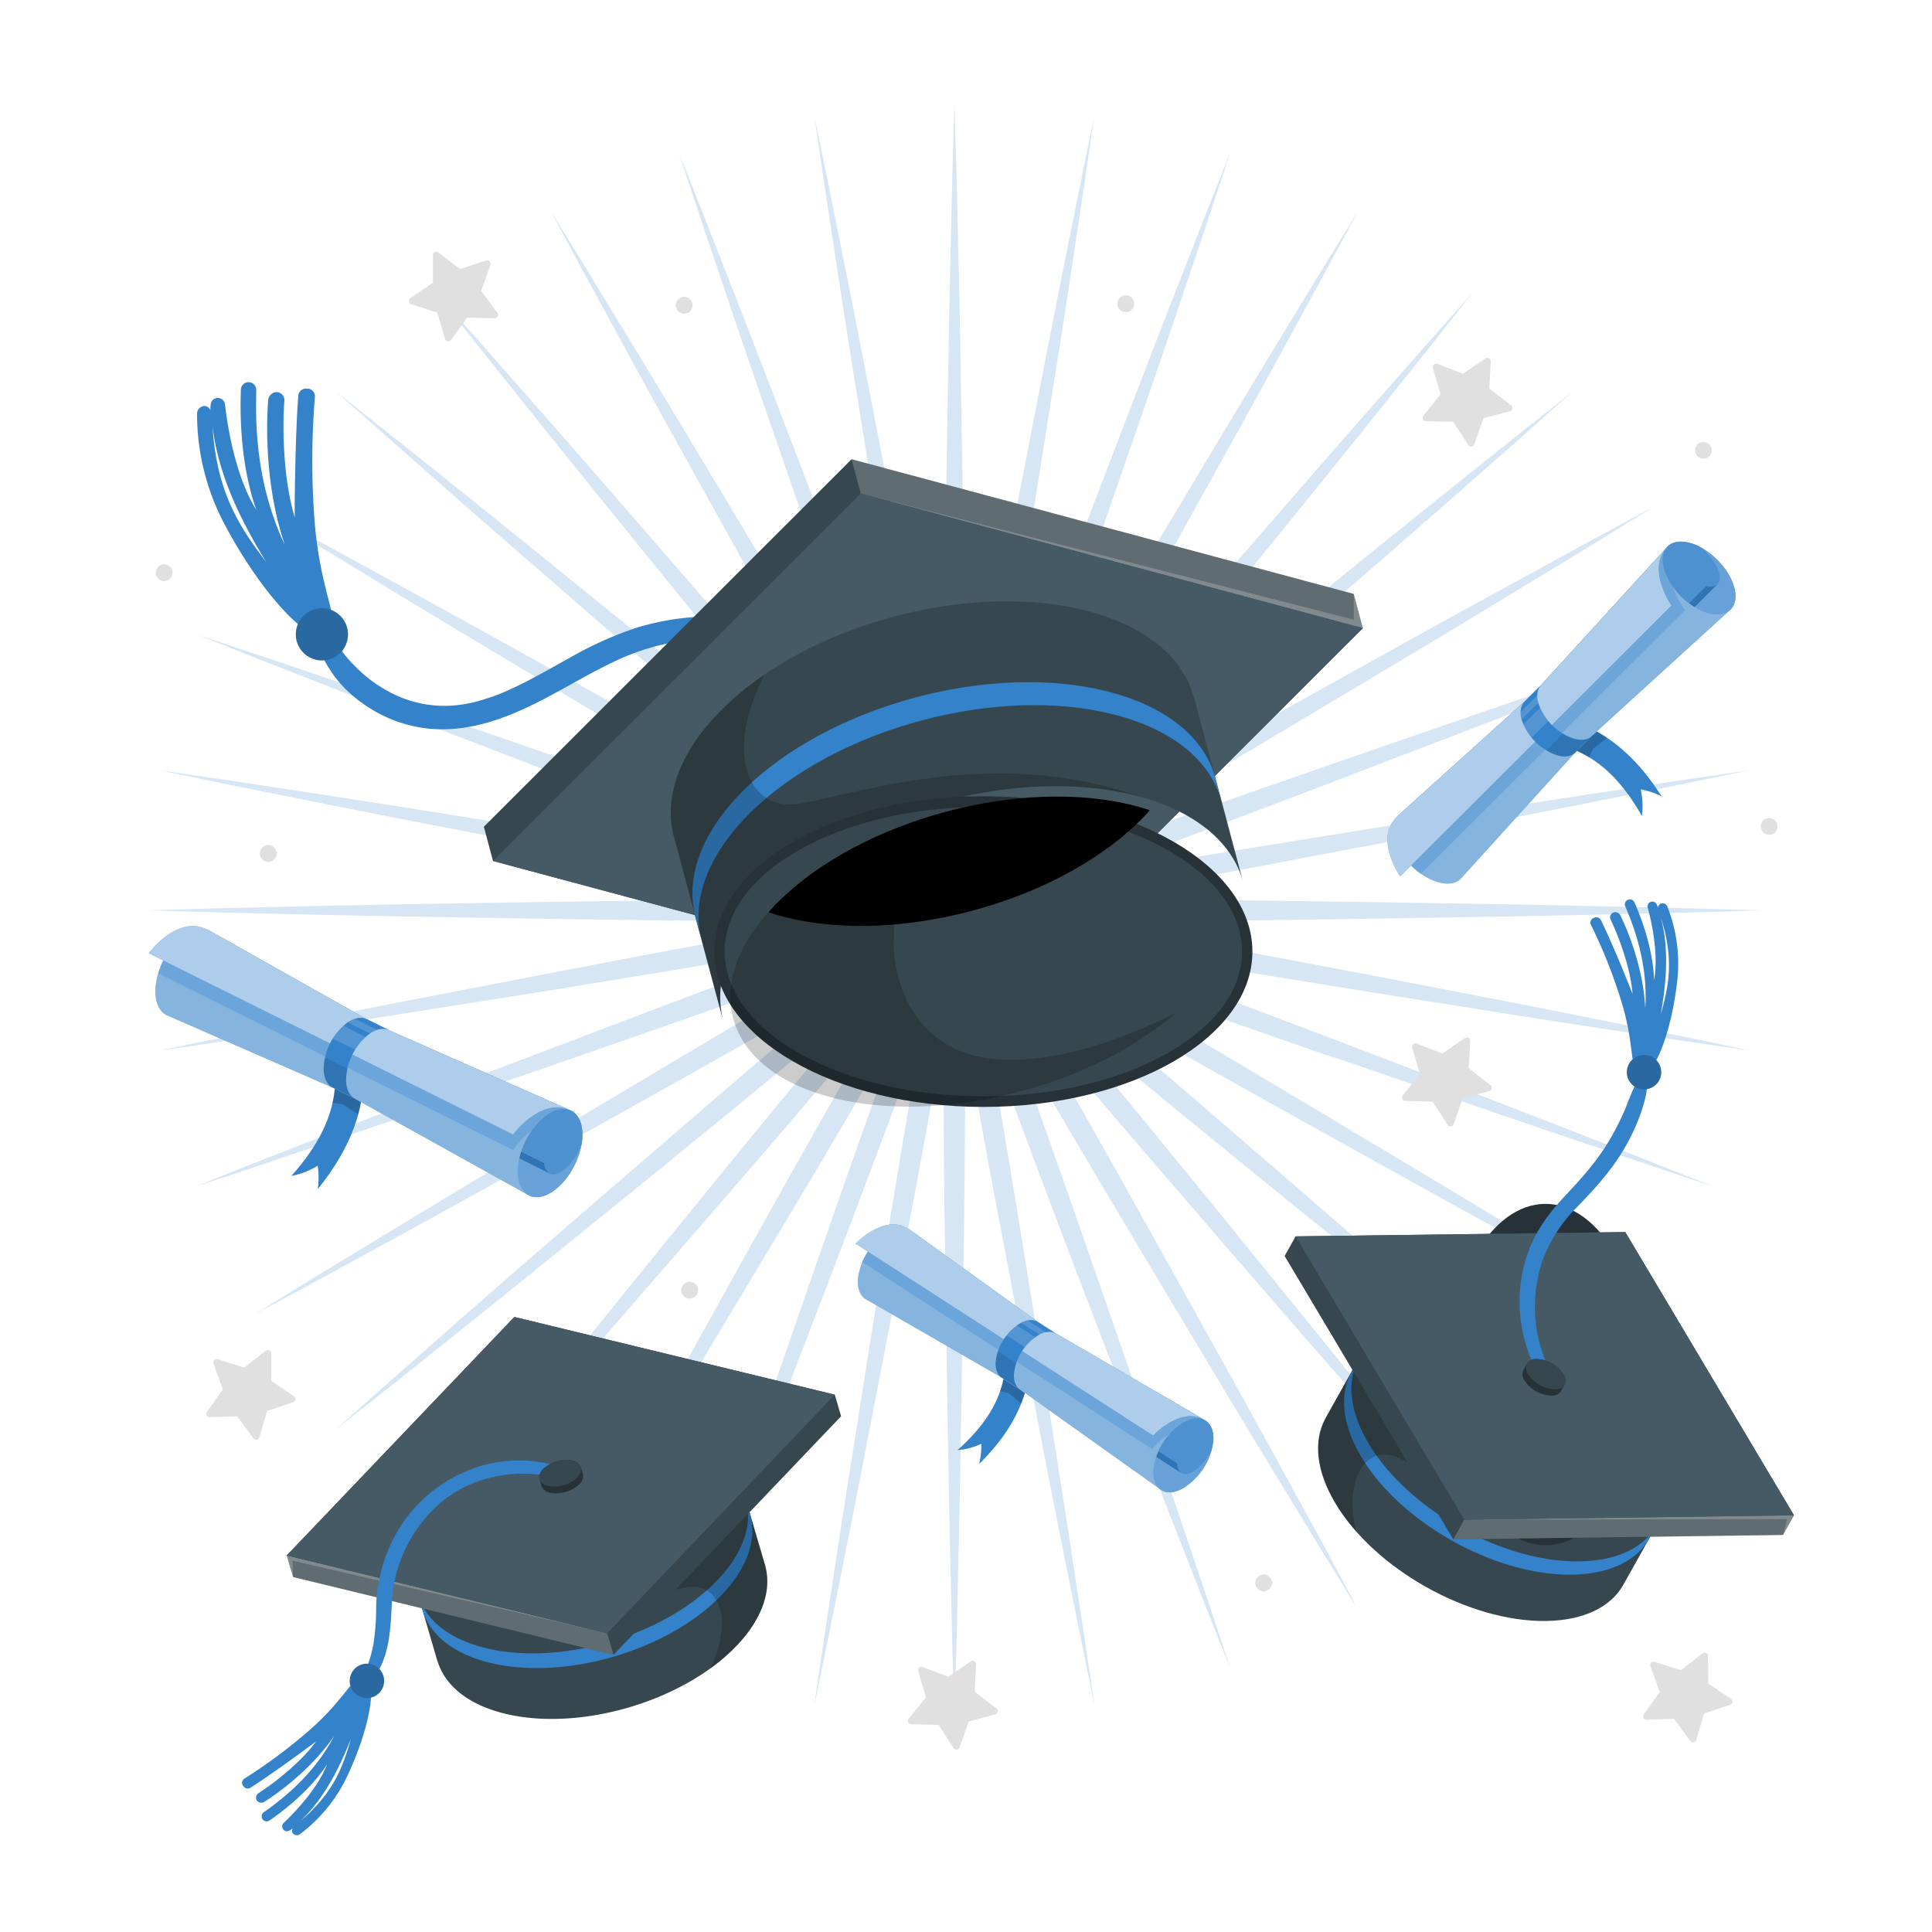 <svg class="animated" id="freepik_stories-graduation-hats" xmlns="http://www.w3.org/2000/svg" viewBox="0 0 500 500" version="1.1" xmlns:xlink="http://www.w3.org/1999/xlink" xmlns:svgjs="http://svgjs.com/svgjs"><style>svg#freepik_stories-graduation-hats:not(.animated) .animable {opacity: 0;}svg#freepik_stories-graduation-hats.animated #freepik--Sparkle--inject-137 {animation: 1s 1 forwards cubic-bezier(.36,-0.01,.5,1.38) lightSpeedRight;animation-delay: 0s;}svg#freepik_stories-graduation-hats.animated #freepik--Stars--inject-137 {animation: 1s 1 forwards cubic-bezier(.36,-0.01,.5,1.38) slideRight;animation-delay: 0s;}svg#freepik_stories-graduation-hats.animated #freepik--Diplomas--inject-137 {animation: 1s 1 forwards cubic-bezier(.36,-0.01,.5,1.38) slideUp;animation-delay: 0s;}svg#freepik_stories-graduation-hats.animated #freepik--graduation-hat-3--inject-137 {animation: 1s 1 forwards cubic-bezier(.36,-0.01,.5,1.38) lightSpeedRight;animation-delay: 0s;}svg#freepik_stories-graduation-hats.animated #freepik--graduation-hat-2--inject-137 {animation: 1s 1 forwards cubic-bezier(.36,-0.01,.5,1.38) zoomIn;animation-delay: 0s;}svg#freepik_stories-graduation-hats.animated #freepik--graduation-hat-1--inject-137 {animation: 1s 1 forwards cubic-bezier(.36,-0.01,.5,1.38) slideUp;animation-delay: 0s;}            @keyframes lightSpeedRight {              from {                transform: translate3d(50%, 0, 0) skewX(-20deg);                opacity: 0;              }              60% {                transform: skewX(10deg);                opacity: 1;              }              80% {                transform: skewX(-2deg);              }              to {                opacity: 1;                transform: translate3d(0, 0, 0);              }            }                    @keyframes slideRight {                0% {                    opacity: 0;                    transform: translateX(30px);                }                100% {                    opacity: 1;                    transform: translateX(0);                }            }                    @keyframes slideUp {                0% {                    opacity: 0;                    transform: translateY(30px);                }                100% {                    opacity: 1;                    transform: inherit;                }            }                    @keyframes zoomIn {                0% {                    opacity: 0;                    transform: scale(0.5);                }                100% {                    opacity: 1;                    transform: scale(1);                }            }        </style><g id="freepik--Sparkle--inject-137" class="animable" style="transform-origin: 247px 235.625px;"><g id="freepik--sparkle--inject-137"><g style="opacity: 0.2; transform-origin: 247px 235.625px;" class="animable" id="el93r5bg5j5cc"><path d="M246.5,235.1c-1.86-4.33-2-8.67-2-13.11l-.16-13.61c-.12-7.06-.11-14.24-.1-21.18v-6c.08-16.27.32-32.82.56-48.82l.08-5.61q.16-9.6.32-19.21c.18-11.55.37-23.49.64-35.23l.63-27.22q.15-4.62.27-9.26c.09-3,.18-6,.27-9.08.09,3.05.18,6.09.27,9.08s.17,6.18.27,9.27l.63,27.21c.27,11.74.46,23.68.64,35.22q.16,9.61.32,19.22l.08,5.62c.24,16,.48,32.54.56,48.82v6.05c0,6.94,0,14.11-.1,21.15L249.51,222c0,4.44-.15,8.78-2,13.11Z" style="fill: #3482CA; transform-origin: 247.007px 130.94px;" id="elidaxvkv7w8" class="animable"></path><path d="M246.42,235.2c-2.58-3.95-3.49-8.2-4.26-12.56l-2.52-13.39c-1.35-6.95-2.59-14-3.79-20.9l-1-5.88c-2.74-16-5.37-32.32-7.92-48.1l-.91-5.62q-1.49-9.47-3-18.94C221.15,98.4,219.26,86.6,217.49,75l-4.1-26.92q-.66-4.56-1.34-9.12c-.44-3-.88-6-1.32-9,.62,2.95,1.22,5.89,1.82,8.79l1.89,9.18,5.36,26.69c2.29,11.45,4.53,23.11,6.71,34.39q1.83,9.53,3.68,19l1.08,5.62c3,15.68,6.1,31.9,9,47.88l1,5.88c1.22,6.85,2.48,13.94,3.59,20.93l2.21,13.44c.77,4.37,1.37,8.67.3,13.26Z" style="fill: #3482CA; transform-origin: 229.339px 132.58px;" id="elq4nguu2wfsd" class="animable"></path><path d="M246.36,235.31c-3.23-3.44-4.86-7.47-6.38-11.64l-4.8-12.74c-2.54-6.62-5-13.39-7.37-19.94l-2-5.6c-5.48-15.28-10.9-30.88-16.15-46l-1.87-5.4q-3.15-9.15-6.32-18.3c-3.76-10.86-7.65-22.1-11.4-33.18l-8.71-25.79-2.91-8.81-2.86-8.61c1.12,2.81,2.24,5.61,3.33,8.37s2.29,5.79,3.45,8.68l9.91,25.36c4.25,10.92,8.5,22,12.62,32.8q3.44,9,6.9,18l2,5.21c5.7,15,11.59,30.45,17.23,45.72l2.07,5.67c2.38,6.52,4.85,13.26,7.15,19.93L244.7,222c1.52,4.17,2.86,8.3,2.6,13Z" style="fill: #3482CA; transform-origin: 211.461px 137.305px;" id="el4dj7as6oz6o" class="animable"></path><path d="M246.31,235.42c-3.77-2.82-6.08-6.51-8.29-10.35l-7-11.71c-3.64-6.06-7.22-12.29-10.69-18.31l-3-5.21c-8.07-14.14-16.14-28.61-23.95-42.6l-2.71-4.86q-4.65-8.4-9.33-16.79c-5.61-10.09-11.42-20.53-17.06-30.83L151.27,70.87q-2.19-4.09-4.4-8.17l-4.3-8,4.74,7.68q2.43,4,4.89,7.93l14.16,23.26c6.09,10,12.21,20.24,18.14,30.13q5,8.26,9.91,16.53l2.87,4.81c8.2,13.74,16.69,28,24.9,42l3,5.19c3.48,6,7.09,12.24,10.52,18.43l6.67,11.87c2.22,3.84,4.26,7.68,4.82,12.36Z" style="fill: #3482CA; transform-origin: 194.88px 145.06px;" id="elx8t029sbfss" class="animable"></path><path d="M246.29,235.54c-4.2-2.12-7.11-5.35-10-8.75l-8.88-10.33c-4.63-5.33-9.24-10.84-13.7-16.17l-3.86-4.61c-10.36-12.47-20.77-25.24-30.83-37.6l-3.68-4.51q-6.06-7.5-12.16-15c-7.26-8.94-14.77-18.18-22.09-27.33L124.12,90l-5.82-7.36-5.56-7,6,6.76,6.18,7,18,20.44c7.74,8.8,15.54,17.8,23.09,26.51q6.31,7.29,12.64,14.57l3.76,4.35c10.43,12.07,21.22,24.56,31.72,36.94l3.84,4.57c4.48,5.33,9.12,10.84,13.57,16.34l8.63,10.53c2.86,3.4,5.53,6.83,6.89,11.34Z" style="fill: #3482CA; transform-origin: 179.9px 155.59px;" id="el5v4qsdl2bt7" class="animable"></path><path d="M246.29,235.67c-4.51-1.37-7.94-4-11.33-6.89l-10.53-8.63c-5.49-4.45-11-9.07-16.3-13.54l-4.61-3.88c-12.43-10.53-25-21.36-37.08-31.83l-4.21-3.65q-7.26-6.31-14.54-12.61c-8.72-7.55-17.73-15.37-26.55-23.11l-20.44-18-7-6.19-6.75-6c2.37,1.87,4.73,3.73,7,5.57l7.35,5.8,21.26,17c9.14,7.32,18.39,14.83,27.33,22.09L165,164l4.37,3.56c12.4,10.1,25.22,20.55,37.74,30.94l4.64,3.89c5.31,4.45,10.81,9.05,16.14,13.67l10.32,8.88c3.41,2.85,6.63,5.76,8.76,10Z" style="fill: #3482CA; transform-origin: 166.96px 168.505px;" id="elcixn2drhqm" class="animable"></path><path d="M246.31,235.79c-4.67-.56-8.51-2.6-12.35-4.82l-11.87-6.67c-6.18-3.42-12.4-7-18.41-10.51l-5.21-3c-14.08-8.22-28.31-16.72-42.07-24.93L151.65,183l-16.48-9.88C125.26,167.2,115,161.07,105,155L81.73,140.8,73.87,136l-7.75-4.78,8,4.31,8.16,4.4,23.88,13.05c10.29,5.63,20.71,11.43,30.79,17q8.42,4.68,16.84,9.35l5.06,2.83c13.92,7.77,28.32,15.8,42.4,23.84l5.17,3c6,3.47,12.28,7.06,18.34,10.7l11.71,7c3.85,2.22,7.53,4.52,10.36,8.3Z" style="fill: #3482CA; transform-origin: 156.475px 183.505px;" id="elsztdq30u82" class="animable"></path><path d="M245.18,235.94c-4.26,0-8-1.25-11.83-2.63L220.5,228.8c-6.68-2.3-13.43-4.77-19.95-7.15l-5.65-2.07c-15.3-5.65-30.8-11.55-45.79-17.25l-5.15-2-18-6.89c-10.78-4.11-21.92-8.37-32.84-12.63l-25.36-9.91-8.68-3.45-8.37-3.32L59.31,167l8.84,2.93,25.79,8.71c11.08,3.75,22.32,7.64,33.19,11.4q9.15,3.16,18.29,6.31l5.37,1.87c15.1,5.25,30.71,10.67,46,16.15l5.67,2.06c6.53,2.37,13.28,4.81,19.87,7.34l12.73,4.81c4.18,1.51,8.21,3.14,11.64,6.37l-.34.95Z" style="fill: #3482CA; transform-origin: 148.705px 200.035px;" id="eli5lxezjgbj" class="animable"></path><path d="M241.18,236.59a47.24,47.24,0,0,1-8-.87l-13.44-2.21c-6.95-1.11-14-2.36-20.82-3.57l-6-1.06c-16-2.91-32.25-6-47.95-9l-5.55-1.06-19-3.67c-11.3-2.18-23-4.44-34.47-6.73l-26.7-5.35c-3-.64-6.07-1.26-9.1-1.88l-8.86-1.84,8.9,1.31L59.46,202l26.91,4.1c11.59,1.77,23.36,3.65,34.73,5.47q9.53,1.53,19.05,3l5.5.89c15.82,2.55,32.17,5.19,48.22,7.93l5.94,1.05c6.84,1.19,13.91,2.43,20.84,3.77L234,230.76c4.37.77,8.62,1.68,12.57,4.26l-.18,1A22.81,22.81,0,0,1,241.18,236.59Z" style="fill: #3482CA; transform-origin: 143.93px 217.97px;" id="el4wrkvbckhly" class="animable"></path><path d="M192.56,238.37c-16.3-.08-32.87-.32-48.9-.55l-5.53-.08q-9.65-.18-19.28-.32c-11.52-.19-23.44-.38-35.16-.65l-27.22-.63c-3.1-.1-6.2-.18-9.31-.27l-9-.27,9-.26,9.31-.27,27.22-.64c11.72-.27,23.64-.46,35.16-.64q9.65-.15,19.28-.32l5.73-.08c16-.23,32.47-.47,48.7-.55l11.83,0c4.53,0,9.89,0,15.38.11l13.61.16c4.47,0,8.79.16,13.12,2v1c-4.33,1.85-8.66,2-13.09,2l-13.64.15c-5.48.1-10.84.11-15.35.11Z" style="fill: #3482CA; transform-origin: 142.33px 235.605px;" id="el5wrnx11o33x" class="animable"></path><path d="M41.31,271.87l8.79-1.81,9.17-1.9L86,262.81c11.5-2.3,23.21-4.56,34.53-6.74q9.47-1.83,18.91-3.66l5.55-1.06c15.7-3,31.95-6.12,47.95-9l5.94-1.05c6.84-1.22,13.9-2.47,20.87-3.58l13.43-2.21a47.44,47.44,0,0,1,8-.88,22.81,22.81,0,0,1,5.24.58l.18,1c-3.95,2.57-8.2,3.48-12.57,4.25L220.65,243c-6.94,1.35-14,2.59-20.87,3.79l-5.91,1c-16.08,2.76-32.47,5.4-48.31,8l-5.41.87-19,3c-11.39,1.83-23.18,3.71-34.79,5.49l-26.91,4.1c-3.07.44-6.15.89-9.22,1.35Z" style="fill: #3482CA; transform-origin: 143.955px 253.25px;" id="elbxk8rx1jlq" class="animable"></path><path d="M50.72,307l8.38-3.33c2.9-1.15,5.79-2.29,8.68-3.45l25.36-9.9c10.94-4.27,22.1-8.53,32.89-12.66L144,270.84l5.06-1.93c15-5.71,30.55-11.62,45.88-17.29l5.63-2.05c6.53-2.39,13.28-4.86,20-7.16l12.85-4.51c3.81-1.39,7.57-2.63,11.83-2.63l1.18,0,.34.95c-3.43,3.22-7.46,4.85-11.63,6.37l-12.74,4.81c-6.59,2.52-13.34,5-19.86,7.33l-5.68,2.06c-15.27,5.48-30.85,10.89-45.92,16.13l-5.45,1.89-18.28,6.32c-10.87,3.76-22.12,7.65-33.2,11.4l-25.8,8.71-8.89,3Z" style="fill: #3482CA; transform-origin: 148.745px 271.135px;" id="elkfbm89f7ol" class="animable"></path><path d="M66.11,340l7.72-4.76,7.9-4.88L105,316.24c10-6.09,20.24-12.21,30.12-18.13q8.28-5,16.55-9.92l4.88-2.91c13.72-8.19,27.91-16.66,41.94-24.85l5.23-3c6-3.48,12.21-7.07,18.38-10.5L234,240.23c3.85-2.22,7.69-4.25,12.36-4.81l.51.87c-2.83,3.77-6.51,6.08-10.35,8.29l-11.71,6.95c-6,3.63-12.26,7.2-18.26,10.66l-5.26,3c-14,8-28.37,16-42.24,23.75l-5.22,2.92q-8.46,4.68-16.9,9.39c-10.06,5.59-20.46,11.37-30.73,17L82.26,331.33l-8.19,4.42Z" style="fill: #3482CA; transform-origin: 156.49px 287.71px;" id="elmop99vvxgi" class="animable"></path><path d="M87,369.86l6.72-6q3.5-3.11,7-6.22l20.44-18c8.83-7.76,17.86-15.58,26.59-23.14L162.23,304l4.22-3.65c12.12-10.47,24.65-21.29,37.07-31.82l4.56-3.84c5.33-4.48,10.84-9.12,16.34-13.58L235,242.43c3.41-2.85,6.83-5.53,11.34-6.89l.65.77c-2.13,4.21-5.35,7.12-8.75,10l-10.33,8.87c-5.33,4.63-10.83,9.23-16.15,13.68l-4.64,3.89c-12.53,10.41-25.38,20.88-37.8,31l-4.3,3.5q-7.5,6.06-15,12.14c-8.95,7.27-18.2,14.79-27.35,22.11l-21.26,17L94,364.32Z" style="fill: #3482CA; transform-origin: 166.995px 302.7px;" id="elnqrvd7o0zmj" class="animable"></path><path d="M112.74,395.61c1.87-2.38,3.74-4.73,5.57-7.05l5.81-7.35,17-21.26c7.33-9.14,14.84-18.39,22.1-27.34q6.09-7.49,12.15-15l3.71-4.54c10-12.34,20.45-25.11,30.8-37.56l3.86-4.62c4.46-5.32,9.07-10.83,13.7-16.17l8.87-10.32c2.86-3.4,5.77-6.63,10-8.76l.77.65c-1.36,4.51-4,7.94-6.88,11.33l-8.63,10.54c-4.46,5.5-9.1,11-13.58,16.34l-3.84,4.57C203.63,291.47,192.84,304,182.41,316l-3.76,4.35q-6.33,7.26-12.64,14.56c-7.55,8.71-15.35,17.72-23.09,26.52l-18,20.44-6.15,6.91C116.8,391.05,114.78,393.33,112.74,395.61Z" style="fill: #3482CA; transform-origin: 179.91px 315.625px;" id="elzdrba0s38r" class="animable"></path><path d="M142.57,416.49l4.29-8q2.22-4.09,4.41-8.18l13.06-23.89c5.64-10.3,11.44-20.74,17.06-30.82l9.33-16.81,2.71-4.87c7.81-14,15.88-28.44,24-42.59l3-5.19c3.47-6,7.05-12.26,10.69-18.32l7-11.71c2.21-3.85,4.52-7.53,8.29-10.36l.88.51c-.56,4.68-2.6,8.51-4.82,12.36l-6.67,11.87c-3.43,6.18-7,12.39-10.51,18.4l-3,5.21c-8.23,14.09-16.73,28.33-25,42.1L194.41,331q-5,8.27-9.92,16.54c-5.92,9.89-12,20.11-18.13,30.12L152.2,400.88c-1.63,2.62-3.25,5.26-4.87,7.89Z" style="fill: #3482CA; transform-origin: 194.93px 326.12px;" id="el1s8j66y8ghbi" class="animable"></path><path d="M175.56,431.88l2.85-8.6q1.47-4.41,2.92-8.82l8.71-25.8c3.76-11.08,7.65-22.33,11.41-33.2q3.17-9.13,6.31-18.28l1.89-5.45c5.24-15.07,10.66-30.65,16.13-45.92l2-5.62c2.37-6.54,4.82-13.31,7.36-19.91l4.8-12.74c1.52-4.18,3.15-8.2,6.38-11.64l.94.35c.26,4.7-1.08,8.84-2.59,13L240.2,262.1c-2.3,6.68-4.77,13.43-7.16,20L231,287.71c-5.65,15.28-11.54,30.77-17.24,45.75l-2,5.18q-3.47,9-6.91,18c-4.11,10.76-8.36,21.88-12.61,32.8l-9.91,25.36-3.45,8.67C177.8,426.26,176.69,429.06,175.56,431.88Z" style="fill: #3482CA; transform-origin: 211.426px 333.89px;" id="ely2c3rvqf8za" class="animable"></path><path d="M210.73,441.3c.44-3,.88-6.06,1.32-9s.9-6.08,1.34-9.13l4.1-26.91c1.78-11.62,3.66-23.43,5.49-34.84q1.52-9.47,3-18.94l.91-5.58c2.54-15.79,5.18-32.11,7.92-48.14l1-5.88c1.2-6.85,2.44-14,3.79-20.89l2.52-13.38c.77-4.38,1.68-8.63,4.26-12.57l1,.17c1.07,4.59.47,8.89-.3,13.26l-2.21,13.44c-1.11,7-2.37,14.08-3.59,20.94l-1,5.88c-2.9,16-6,32.22-9,47.92l-1.07,5.57q-1.84,9.53-3.68,19.06c-2.18,11.28-4.43,22.93-6.71,34.39l-5.36,26.69-1.89,9.18C212,435.4,211.35,438.34,210.73,441.3Z" style="fill: #3482CA; transform-origin: 229.344px 338.67px;" id="elhsg1uvxkd8p" class="animable"></path><path d="M247,444.48q-.13-4.59-.27-9.08t-.27-9.27l-.63-27.22c-.27-11.74-.46-23.67-.64-35.22q-.16-9.6-.32-19.21l-.08-5.62c-.24-16-.48-32.55-.56-48.82v-6c0-6.94,0-14.11.1-21.17l.16-13.61c0-4.44.15-8.78,2-13.12h1c1.86,4.34,2,8.68,2,13.11l.16,13.62c.12,7.05.11,14.22.1,21.15V290c-.08,16.27-.32,32.82-.56,48.82l-.08,5.62q-.16,9.6-.32,19.21c-.18,11.55-.37,23.48-.64,35.22l-.63,27.22q-.15,4.64-.27,9.27T247,444.48Z" style="fill: #3482CA; transform-origin: 246.993px 340.31px;" id="elhz04qf0dcra" class="animable"></path><path d="M283.27,441.3c-.62-3-1.22-5.9-1.82-8.79l-1.89-9.18-5.36-26.69c-2.28-11.46-4.53-23.11-6.71-34.39q-1.83-9.53-3.68-19.06l-1.07-5.57c-3-15.7-6.11-31.93-9-47.92l-1-5.88c-1.22-6.86-2.48-13.94-3.59-20.94l-2.21-13.43c-.77-4.38-1.37-8.68-.3-13.27l1-.17c2.58,3.94,3.49,8.19,4.26,12.56L254.36,262c1.35,6.95,2.59,14.05,3.79,20.9l1,5.89c2.74,16,5.38,32.34,7.92,48.13l.91,5.58q1.49,9.46,3,18.94c1.83,11.41,3.71,23.22,5.49,34.84l4.1,26.92q.66,4.56,1.34,9.12C282.39,435.24,282.83,438.26,283.27,441.3Z" style="fill: #3482CA; transform-origin: 264.666px 338.655px;" id="el3j3be5k30ll" class="animable"></path><path d="M318.44,431.88c-1.13-2.82-2.24-5.62-3.33-8.38l-3.45-8.68-9.91-25.35c-4.25-10.92-8.5-22-12.61-32.8q-3.45-9-6.91-18l-2-5.18c-5.7-15-11.59-30.47-17.24-45.75L261,282.06c-2.39-6.53-4.86-13.28-7.16-20l-4.5-12.84c-1.52-4.17-2.86-8.31-2.6-13l.94-.35c3.23,3.44,4.86,7.46,6.38,11.63l4.8,12.74c2.54,6.61,5,13.38,7.36,19.92l2,5.62c5.47,15.27,10.89,30.85,16.13,45.92l1.89,5.45q3.13,9.13,6.31,18.26c3.76,10.88,7.65,22.13,11.41,33.22l8.71,25.8q1.45,4.41,2.92,8.82Z" style="fill: #3482CA; transform-origin: 282.574px 333.875px;" id="elogxjn1dxfqf" class="animable"></path><path d="M351.43,416.49l-4.8-7.79-4.83-7.83-14.16-23.25c-6.09-10-12.21-20.23-18.13-30.12q-5-8.28-9.92-16.54l-2.82-4.73c-8.22-13.77-16.72-28-24.95-42.1l-3.07-5.3c-3.46-6-7-12.17-10.45-18.31l-6.67-11.87c-2.22-3.85-4.26-7.68-4.82-12.36l.88-.51c3.77,2.83,6.08,6.51,8.29,10.35l7,11.72c3.64,6.06,7.22,12.29,10.69,18.32l3,5.2c8.07,14.14,16.14,28.6,23.94,42.58l2.72,4.88,9.33,16.79c5.62,10.09,11.42,20.53,17.06,30.83l13.06,23.89q2.22,4.13,4.45,8.25C348.58,411.19,350,413.83,351.43,416.49Z" style="fill: #3482CA; transform-origin: 299.12px 326.135px;" id="el8d9go9xmt53" class="animable"></path><path d="M381.26,395.61l-6.1-6.85q-3-3.43-6.1-6.86l-18-20.44c-7.74-8.8-15.54-17.81-23.09-26.52q-6.32-7.29-12.64-14.56L311.59,316c-10.43-12.08-21.22-24.56-31.72-36.95L276,274.52c-4.48-5.33-9.12-10.84-13.57-16.34l-8.63-10.53c-2.86-3.4-5.53-6.83-6.9-11.34l.78-.65c4.2,2.13,7.11,5.36,10,8.75l8.88,10.33c4.63,5.34,9.24,10.85,13.7,16.17l3.86,4.62c10.35,12.45,20.75,25.22,30.81,37.56l3.7,4.54q6.06,7.5,12.15,15c7.26,8.95,14.77,18.2,22.1,27.34l17,21.26,5.8,7.35C377.52,390.88,379.39,393.23,381.26,395.61Z" style="fill: #3482CA; transform-origin: 314.08px 315.635px;" id="eluhb7144ym9" class="animable"></path><path d="M407,369.86l-7-5.54-7.39-5.84-21.26-17c-9.15-7.32-18.4-14.84-27.35-22.11q-7.49-6.08-15-12.14l-4.29-3.5c-12.43-10.12-25.28-20.59-37.82-31l-4.63-3.89c-5.32-4.45-10.82-9.05-16.15-13.68l-10.32-8.87c-3.41-2.85-6.63-5.76-8.76-10l.65-.77c4.51,1.36,7.93,4,11.33,6.89l10.53,8.63c5.51,4.46,11,9.1,16.35,13.58l4.56,3.84c12.42,10.53,25,21.35,37.07,31.83l4.22,3.64,14.5,12.58c8.73,7.57,17.76,15.39,26.59,23.15l20.44,18q3.48,3.12,7,6.22Z" style="fill: #3482CA; transform-origin: 327.015px 302.69px;" id="elzrk6vxkfte" class="animable"></path><path d="M427.89,340l-8-4.29-8.2-4.42-23.88-13.06c-10.27-5.62-20.67-11.4-30.73-17q-8.44-4.69-16.9-9.38L335.07,289c-13.89-7.75-28.26-15.77-42.31-23.79l-5.26-3c-6-3.46-12.21-7-18.25-10.66l-11.71-6.94c-3.85-2.22-7.53-4.53-10.36-8.3l.5-.87c4.68.56,8.52,2.59,12.36,4.81l11.87,6.67c6.18,3.43,12.38,7,18.39,10.5l5.23,3c14,8.19,28.22,16.66,41.94,24.85l4.88,2.91q8.26,5,16.55,9.92c9.88,5.92,20.1,12,30.12,18.13l23.25,14.16,7.9,4.88Z" style="fill: #3482CA; transform-origin: 337.535px 287.72px;" id="el28rcvqcgdp6" class="animable"></path><path d="M443.28,307l-8.53-2.82-8.9-3-25.79-8.71c-11.08-3.75-22.33-7.64-33.2-11.4l-18.28-6.32L343.13,273c-15.07-5.24-30.65-10.65-45.92-16.13l-5.68-2.06c-6.52-2.36-13.27-4.81-19.86-7.33l-12.73-4.81c-4.18-1.52-8.21-3.15-11.64-6.37l.34-.95,1.18,0c4.26,0,8,1.24,11.83,2.63l12.85,4.5c6.69,2.31,13.44,4.78,20,7.17l5.63,2.05C314.43,257.29,330,263.2,345,268.91l5.06,1.93L368,277.7c10.79,4.13,21.95,8.39,32.89,12.66l25.36,9.9c2.89,1.16,5.78,2.3,8.68,3.45Z" style="fill: #3482CA; transform-origin: 345.29px 271.175px;" id="elp0i1jdq76if" class="animable"></path><path d="M452.69,271.87l-8.93-1.3c-3.07-.46-6.15-.91-9.22-1.35l-26.91-4.1c-11.61-1.78-23.4-3.66-34.79-5.49l-19-3-5.41-.87c-15.84-2.56-32.23-5.2-48.31-8l-5.91-1c-6.85-1.2-13.93-2.44-20.87-3.79L260,240.44c-4.37-.77-8.62-1.68-12.57-4.25l.18-1a22.81,22.81,0,0,1,5.24-.58,47.21,47.21,0,0,1,8,.88l13.44,2.21c7,1.11,14.05,2.37,20.89,3.58l5.92,1.05c16,2.91,32.3,6,48,9l5.47,1q9.45,1.84,18.91,3.66c11.32,2.18,23,4.44,34.53,6.74l26.7,5.35,9.17,1.9Z" style="fill: #3482CA; transform-origin: 350.06px 253.24px;" id="el5yi2uyc2h7n" class="animable"></path><path d="M289.58,238.38c-4.51,0-9.87,0-15.35-.11l-13.61-.15c-4.46,0-8.79-.16-13.12-2v-1c4.33-1.85,8.65-2,13.07-2l13.66-.16c5.49-.09,10.85-.11,15.38-.11l11.83,0c16.23.08,32.74.32,48.7.55l5.73.08q9.64.18,19.28.32c11.52.18,23.44.37,35.16.64l27.22.64,9.31.27,9,.26-9,.27c-3.11.09-6.21.17-9.31.27l-27.22.63c-11.72.27-23.64.46-35.16.65q-9.64.15-19.28.32l-5.53.08c-16,.23-32.6.47-48.9.55Z" style="fill: #3482CA; transform-origin: 351.67px 235.615px;" id="elq22fml2m50n" class="animable"></path><path d="M252.82,236.59a22.81,22.81,0,0,1-5.24-.58l-.18-1c3.95-2.58,8.2-3.49,12.57-4.26l13.38-2.52c6.93-1.34,14-2.58,20.84-3.77l5.94-1.05c16.05-2.74,32.4-5.38,48.22-7.93l5.5-.89q9.52-1.5,19-3c11.37-1.82,23.14-3.7,34.73-5.47l26.91-4.1,9.25-1.35,8.9-1.31-8.86,1.84c-3,.62-6.07,1.24-9.1,1.88L408,208.4c-11.48,2.29-23.17,4.55-34.47,6.73l-19,3.67-5.47,1c-15.73,3-32,6.13-48,9l-6,1.05c-6.82,1.22-13.88,2.47-20.84,3.58l-13.43,2.2A46.44,46.44,0,0,1,252.82,236.59Z" style="fill: #3482CA; transform-origin: 350.02px 217.975px;" id="el27vuoxcg6q5" class="animable"></path><path d="M248.82,235.94l-1.18,0-.34-.95c3.43-3.23,7.46-4.86,11.63-6.37l12.74-4.81c6.59-2.53,13.34-5,19.87-7.34l5.67-2.06c15.29-5.48,30.9-10.9,46-16.15l5.37-1.87q9.15-3.13,18.29-6.31c10.87-3.76,22.11-7.65,33.19-11.4l25.8-8.72,8.83-2.92,8.58-2.84-8.37,3.32-8.68,3.45-25.36,9.91c-10.93,4.26-22.06,8.52-32.84,12.63l-18,6.89-5.15,2c-15,5.7-30.49,11.6-45.79,17.25l-5.65,2.07c-6.52,2.38-13.27,4.85-19.95,7.15l-12.85,4.51C256.84,234.69,253.08,235.94,248.82,235.94Z" style="fill: #3482CA; transform-origin: 345.285px 200.07px;" id="elpuo4l681r1" class="animable"></path><path d="M247.18,234.92c2.83-3.78,6.51-6.08,10.35-8.3l11.71-6.94c6.07-3.65,12.31-7.24,18.35-10.71l5.17-3c14.1-8.05,28.52-16.1,42.47-23.88l5-2.79q8.43-4.66,16.84-9.35c10.08-5.61,20.5-11.41,30.79-17l23.89-13.06q4.08-2.19,8.15-4.39l8-4.31L420.13,136l-7.86,4.85L389,155c-10,6.11-20.28,12.24-30.19,18.17L342.35,183l-4.75,2.84c-13.76,8.21-28,16.71-42.07,24.93l-5.21,3c-6,3.49-12.23,7.09-18.4,10.51L260.05,231c-3.85,2.22-7.69,4.26-12.37,4.82Z" style="fill: #3482CA; transform-origin: 337.54px 183.505px;" id="elp66dzs22plf" class="animable"></path><path d="M247.06,234.9c2.13-4.21,5.35-7.12,8.75-10l10.33-8.87c5.33-4.63,10.83-9.23,16.15-13.69l4.64-3.88c12.51-10.39,25.33-20.84,37.74-31L329,164l15-12.17c8.94-7.26,18.19-14.77,27.33-22.09l21.26-17,7.35-5.8c2.31-1.84,4.67-3.7,7-5.57l-6.75,6-6.95,6.2-20.44,18c-8.82,7.74-17.84,15.56-26.55,23.11q-7.28,6.3-14.54,12.62l-4.21,3.63c-12.12,10.48-24.65,21.31-37.08,31.84l-4.61,3.88c-5.31,4.47-10.81,9.09-16.29,13.54l-10.53,8.63c-3.4,2.85-6.83,5.52-11.34,6.89Z" style="fill: #3482CA; transform-origin: 327px 168.54px;" id="elruuh1i28ndo" class="animable"></path><path d="M246.93,234.9c1.37-4.51,4-7.94,6.89-11.34L262.45,213c4.46-5.5,9.1-11,13.58-16.34l3.84-4.57c10.5-12.38,21.29-24.87,31.72-36.94l3.76-4.35q6.33-7.28,12.64-14.57c7.55-8.71,15.35-17.71,23.09-26.51l18-20.45q3.07-3.43,6.13-6.89l6.07-6.81-5.56,7L369.88,90l-17,21.25c-7.32,9.15-14.83,18.39-22.09,27.33q-6.09,7.48-12.16,15l-3.68,4.51c-10.06,12.36-20.47,25.13-30.83,37.6l-3.86,4.61c-4.46,5.33-9.07,10.84-13.7,16.17l-8.87,10.33c-2.86,3.4-5.77,6.63-10,8.75Z" style="fill: #3482CA; transform-origin: 314.105px 155.56px;" id="el8cjvzkw31d" class="animable"></path><path d="M246.81,234.92c.56-4.68,2.6-8.52,4.82-12.36l6.67-11.87c3.41-6.16,7-12.35,10.47-18.34l3.05-5.28c8.21-14,16.7-28.27,24.9-42l2.87-4.81q5-8.26,9.91-16.53c5.93-9.89,12.05-20.12,18.14-30.13L341.8,70.33c1.62-2.61,3.24-5.24,4.85-7.86s3.17-5.15,4.78-7.75l-4.26,7.91c-1.48,2.74-3,5.49-4.44,8.24L329.67,94.76c-5.64,10.3-11.45,20.74-17.06,30.84q-4.68,8.39-9.33,16.78l-2.71,4.86c-7.81,14-15.88,28.46-24,42.6l-3,5.21c-3.47,6-7.05,12.25-10.69,18.31l-7,11.71c-2.21,3.84-4.52,7.53-8.29,10.35Z" style="fill: #3482CA; transform-origin: 299.12px 145.07px;" id="ellwexxg5hu" class="animable"></path><path d="M246.7,235c-.26-4.71,1.08-8.84,2.59-13l4.51-12.84c2.3-6.68,4.77-13.42,7.15-19.94L263,183.5c5.64-15.27,11.53-30.75,17.23-45.72l2-5.21q3.47-9,6.9-18c4.12-10.76,8.37-21.88,12.62-32.8l9.91-25.36c1.16-2.89,2.3-5.79,3.45-8.68s2.2-5.56,3.33-8.37l-2.86,8.61-2.91,8.81L304,82.54c-3.75,11.08-7.64,22.33-11.4,33.2q-3.17,9.14-6.32,18.29l-1.87,5.39c-5.25,15.09-10.67,30.69-16.15,46l-2,5.6c-2.37,6.55-4.83,13.32-7.37,19.94L254,223.67c-1.52,4.17-3.15,8.2-6.38,11.64Z" style="fill: #3482CA; transform-origin: 282.554px 137.335px;" id="elzresioo2bv" class="animable"></path><path d="M246.59,235c-1.07-4.59-.47-8.89.3-13.26l2.21-13.43c1.11-7,2.37-14.09,3.59-20.94l1-5.88c2.9-16,6-32.2,9-47.88l1.08-5.62q1.85-9.51,3.68-19c2.18-11.28,4.42-22.94,6.71-34.39l5.36-26.7,1.89-9.17c.6-2.9,1.2-5.84,1.82-8.79-.44,3-.88,6.06-1.32,9s-.9,6.08-1.34,9.12L276.51,75c-1.77,11.62-3.66,23.42-5.49,34.83q-1.51,9.48-3,18.95l-.91,5.61c-2.55,15.78-5.18,32.09-7.92,48.1l-1,5.88c-1.2,6.86-2.44,14-3.79,20.9l-2.52,13.38c-.77,4.37-1.68,8.62-4.26,12.57Z" style="fill: #3482CA; transform-origin: 264.621px 132.58px;" id="eljpph6kjsfrh" class="animable"></path></g></g></g><g id="freepik--Stars--inject-137" class="animable" style="transform-origin: 250.16px 258.969px;"><g id="freepik--stars--inject-137" class="animable" style="transform-origin: 250.16px 258.969px;"><path d="M113.42,65.3l5.64,4.32,6.77-2.2a.87.87,0,0,1,1.09,1.12l-2.37,6.7L128.74,81a.87.87,0,0,1-.73,1.38l-7.11-.18L116.72,88a.87.87,0,0,1-1.54-.27l-2-6.81-6.77-2.2a.87.87,0,0,1-.23-1.54l5.86-4V66A.87.87,0,0,1,113.42,65.3Z" style="fill: rgb(224, 224, 224); transform-origin: 117.357px 76.747px;" id="el433vpvh1k54" class="animable"></path><path d="M380.47,269.4l-.36,7.1,5.64,4.33a.87.87,0,0,1-.3,1.53l-6.88,1.85-2.37,6.7a.87.87,0,0,1-1.55.19l-3.88-6-7.11-.19a.86.86,0,0,1-.65-1.41l4.47-5.53-2-6.82a.87.87,0,0,1,1.15-1.06l6.64,2.55,5.86-4A.87.87,0,0,1,380.47,269.4Z" style="fill: rgb(224, 224, 224); transform-origin: 374.451px 279.998px;" id="elz9vhw9wk2q" class="animable"></path><path d="M385.8,93.46l-.36,7.1,5.64,4.33a.87.87,0,0,1-.3,1.53l-6.87,1.85-2.38,6.7a.87.87,0,0,1-1.55.19l-3.88-6L369,109a.86.86,0,0,1-.65-1.41l4.47-5.53-2-6.82a.87.87,0,0,1,1.15-1.06l6.64,2.55,5.86-4A.87.87,0,0,1,385.8,93.46Z" style="fill: rgb(224, 224, 224); transform-origin: 379.786px 104.076px;" id="el148il8py81zb" class="animable"></path><path d="M56.4,351.77l6.78,2.16,5.62-4.37a.87.87,0,0,1,1.4.68l0,7.12,5.89,4a.87.87,0,0,1-.21,1.54l-6.75,2.25-2,6.83a.87.87,0,0,1-1.54.27l-4.22-5.72-7.11.23a.87.87,0,0,1-.73-1.38l4.14-5.78-2.42-6.69A.88.88,0,0,1,56.4,351.77Z" style="fill: rgb(224, 224, 224); transform-origin: 64.916px 360.994px;" id="elrgfqvip7c7p" class="animable"></path><path d="M428.23,430.09l6.79,2.15,5.61-4.37a.87.87,0,0,1,1.4.68l.05,7.12,5.89,4a.86.86,0,0,1-.21,1.54L441,443.45l-2,6.83a.87.87,0,0,1-1.54.28l-4.22-5.73-7.11.23a.87.87,0,0,1-.73-1.37l4.14-5.79-2.42-6.69A.87.87,0,0,1,428.23,430.09Z" style="fill: rgb(224, 224, 224); transform-origin: 436.801px 439.303px;" id="elsxu9am6v4ur" class="animable"></path><path d="M252.62,430.71l-.37,7.1,5.64,4.33a.87.87,0,0,1-.3,1.53l-6.87,1.85-2.38,6.7a.87.87,0,0,1-1.55.19l-3.87-6-7.11-.19a.87.87,0,0,1-.66-1.41l4.48-5.53-2-6.82a.87.87,0,0,1,1.14-1.06l6.64,2.55,5.87-4A.87.87,0,0,1,252.62,430.71Z" style="fill: rgb(224, 224, 224); transform-origin: 246.596px 441.308px;" id="elhmwijo2vyqm" class="animable"></path><path d="M71.6,220.88a2.18,2.18,0,1,1-2.17-2.18A2.17,2.17,0,0,1,71.6,220.88Z" style="fill: rgb(224, 224, 224); transform-origin: 69.42px 220.88px;" id="el3cub62z2k8" class="animable"></path><circle cx="42.47" cy="148.22" r="2.17" style="fill: rgb(224, 224, 224); transform-origin: 42.47px 148.22px;" id="elezagp2tq8f" class="animable"></circle><path d="M180.66,333.89a2.17,2.17,0,1,1-2.17-2.17A2.17,2.17,0,0,1,180.66,333.89Z" style="fill: rgb(224, 224, 224); transform-origin: 178.49px 333.89px;" id="elrig1405lcjk" class="animable"></path><path d="M329.2,409.66a2.17,2.17,0,1,1-2.17-2.17A2.17,2.17,0,0,1,329.2,409.66Z" style="fill: rgb(224, 224, 224); transform-origin: 327.03px 409.66px;" id="el5btf3emiwgj" class="animable"></path><circle cx="457.85" cy="213.89" r="2.17" style="fill: rgb(224, 224, 224); transform-origin: 457.85px 213.89px;" id="el02vk6o4872c3" class="animable"></circle><circle cx="440.86" cy="116.54" r="2.17" style="fill: rgb(224, 224, 224); transform-origin: 440.86px 116.54px;" id="elwm38yb6qu49" class="animable"></circle><path d="M293.54,78.6a2.18,2.18,0,1,1-2.18-2.18A2.18,2.18,0,0,1,293.54,78.6Z" style="fill: rgb(224, 224, 224); transform-origin: 291.36px 78.6px;" id="el9l3fyoyggzu" class="animable"></path><circle cx="177.06" cy="79" r="2.17" style="fill: rgb(224, 224, 224); transform-origin: 177.06px 79px;" id="elxyrjexaloab" class="animable"></circle></g></g><g id="freepik--Diplomas--inject-137" class="animable" style="transform-origin: 243.809px 263.19px;"><g id="freepik--Diploma--inject-137" class="animable" style="transform-origin: 404.098px 184.427px;"><path d="M361.92,211l32.6-29.39,4.34-4.34L431.06,142l.52-.57c1.21-1.2,3.2-1.61,5.71-.94,5,1.35,10.18,6.52,11.52,11.54.68,2.52.27,4.51-.94,5.72L412,190.43l-4.32,4.32L378,227.47l0,0c-1.21,1.16-3.2,1.56-5.67.89-5-1.35-10.17-6.51-11.53-11.54-.66-2.51-.25-4.51,1-5.71l.17-.17Z" style="fill: #3482CA; transform-origin: 404.813px 184.427px;" id="elvezoooda97" class="animable"></path><g id="eltd8felc4157"><path d="M361.92,211l32.6-29.39,4.34-4.34L431.06,142l.52-.57c1.21-1.2,3.2-1.61,5.71-.94,5,1.35,10.18,6.52,11.52,11.54.68,2.52.27,4.51-.94,5.72L412,190.43l-4.32,4.32L378,227.47l0,0c-1.21,1.16-3.2,1.56-5.67.89-5-1.35-10.17-6.51-11.53-11.54-.66-2.51-.25-4.51,1-5.71l.17-.17Z" style="fill: rgb(255, 255, 255); opacity: 0.4; transform-origin: 404.813px 184.427px;" class="animable" id="elon7p3tpojih"></path></g><g id="eldfpytyhxj8t"><path d="M432.74,140.64a3.91,3.91,0,0,0-1.16.79l-.52.57-32.2,35.26-4.34,4.34L361.92,211h0l-.17.17c-1.21,1.2-1.62,3.2-1,5.71a18,18,0,0,0,6.93,9.3l68.39-68.27S429.18,148.61,432.74,140.64Z" style="fill: #3482CA; opacity: 0.3; transform-origin: 398.267px 183.41px;" class="animable" id="elk7cp2f8bd3a"></path></g><path d="M437.29,140.49c-2.51-.67-4.51-.26-5.71.94s-1.62,3.2-.95,5.72c1.34,5,6.5,10.19,11.52,11.54,2.52.67,4.52.26,5.72-.94s1.62-3.21.95-5.72C447.47,147,442.32,141.84,437.29,140.49Z" style="fill: #3482CA; transform-origin: 439.725px 149.59px;" id="elbzfwf5ucftm" class="animable"></path><path d="M361.37,211.52l.54-.54h0l32.6-29.39,4.34-4.34L431.06,142c-4.77,5.77,1.51,14.72,1.51,14.72l-70.21,70.1S355.64,217.24,361.37,211.52Z" style="fill: #3482CA; transform-origin: 395.813px 184.41px;" id="el42h44hn4u07" class="animable"></path><g id="eld0swh8v87rb"><path d="M361.37,211.52l.54-.54h0l32.6-29.39,4.34-4.34L431.06,142c-4.77,5.77,1.51,14.72,1.51,14.72l-70.21,70.1S355.64,217.24,361.37,211.52Z" style="fill: rgb(255, 255, 255); opacity: 0.6; transform-origin: 395.813px 184.41px;" class="animable" id="elz0w6gd9bi5d"></path></g><g id="el5sd8gj4oy7k"><path d="M437.29,140.49c-2.51-.67-4.51-.26-5.71.94s-1.62,3.2-.95,5.72c1.34,5,6.5,10.19,11.52,11.54,2.52.67,4.52.26,5.72-.94s1.62-3.21.95-5.72C447.47,147,442.32,141.84,437.29,140.49Z" style="fill: rgb(255, 255, 255); opacity: 0.25; transform-origin: 439.725px 149.59px;" class="animable" id="el8pmiw75osvb"></path></g><g id="elql8gdgviu9d"><path d="M441.59,151.73c5.48,1.12,4-5.69-1.45-10.08h0a13.72,13.72,0,0,0-2.85-1.15c-2.51-.67-4.51-.26-5.71.94s-1.62,3.2-.95,5.72a17.81,17.81,0,0,0,6.53,9Z" style="fill: #3482CA; opacity: 0.5; transform-origin: 437.674px 148.17px;" class="animable" id="elqaa4wl0294"></path></g><path d="M444.39,151.29l-5.82,5.82a11.65,11.65,0,0,1-1.41-1l4.43-4.42A3.42,3.42,0,0,0,444.39,151.29Z" style="fill: #3482CA; transform-origin: 440.775px 154.2px;" id="elh5fb3di53h5" class="animable"></path><g id="ellv78qyrhnc"><path d="M444.39,151.29l-5.82,5.82a11.65,11.65,0,0,1-1.41-1l4.43-4.42A3.42,3.42,0,0,0,444.39,151.29Z" style="opacity: 0.1; transform-origin: 440.775px 154.2px;" class="animable" id="elhtdqiqu3kh9"></path></g><path d="M408.11,194.34c7.09,3.13,12.46,9.12,16.8,16.83a19.25,19.25,0,0,0-.32-6.91,21.5,21.5,0,0,1,5.41,1.82c-4.51-7.14-9.94-12.94-16.73-16.76L412,190.43Z" style="fill: #3482CA; transform-origin: 419.055px 200.245px;" id="elu0q7rw6jfua" class="animable"></path><g id="eln1j24rs5y8"><path d="M411.21,196l1.12-2.25,3.54-2.79c-.85-.56-1.71-1.1-2.6-1.6L412,190.43l-3.91,3.91A26.81,26.81,0,0,1,411.21,196Z" style="opacity: 0.2; transform-origin: 411.98px 192.68px;" class="animable" id="el73yxcntr2cu"></path></g><path d="M394.52,181.6c-.95,1-1.27,2.58-.74,4.59a14.57,14.57,0,0,0,9.31,9.31c2,.54,3.58.23,4.56-.7l.05-.05,4.32-4.32c-1,1-2.59,1.3-4.61.76a14.56,14.56,0,0,1-9.31-9.32c-.54-2-.21-3.64.77-4.61l-4.32,4.31Z" style="fill: #3482CA; transform-origin: 402.773px 186.513px;" id="elamcycqsr1bm" class="animable"></path><g id="elx4uzn3lnwp"><path d="M400.7,186.61a14.19,14.19,0,0,1-2.14-3.43l-4.32,4.31a14.19,14.19,0,0,0,2.14,3.43Zm-6.92-.42v0l4.32-4.31v0a7.26,7.26,0,0,1-.25-1.93l-4.32,4.31A7.33,7.33,0,0,0,393.78,186.19Z" style="fill: rgb(255, 255, 255); opacity: 0.15; transform-origin: 397.115px 185.435px;" class="animable" id="eldixhle2k0tm"></path></g><g id="el10ruheudpv9"><path d="M400.17,194.21a11.19,11.19,0,0,0,2.92,1.29c2,.54,3.58.23,4.56-.7l.05-.05,4.32-4.32c-1,1-2.59,1.3-4.61.76a11.19,11.19,0,0,1-2.92-1.29Z" style="opacity: 0.1; transform-origin: 406.095px 192.833px;" class="animable" id="elgf1qs5tu9yk"></path></g></g><g id="freepik--diploma--inject-137" class="animable" style="transform-origin: 94.602px 274.735px;"><path d="M54.25,240.9l40.61,22.86,5.83,2.89,46.38,20.47.75.34c1.62.81,2.7,2.68,2.88,5.43.34,5.51-3.11,12.45-7.72,15.5-2.3,1.53-4.45,1.79-6.06,1l-45-25-5.81-2.89-43-18.78-.06,0c-1.58-.83-2.65-2.69-2.82-5.41-.33-5.51,3.12-12.44,7.72-15.5,2.3-1.52,4.45-1.78,6.07-1l.23.11Z" style="fill: #3482CA; transform-origin: 95.466px 275.103px;" id="elvm6tj78so9" class="animable"></path><g id="elujpu4y9932"><path d="M54.25,240.9l40.61,22.86,5.83,2.89,46.38,20.47.75.34c1.62.81,2.7,2.68,2.88,5.43.34,5.51-3.11,12.45-7.72,15.5-2.3,1.53-4.45,1.79-6.06,1l-45-25-5.81-2.89-43-18.78-.06,0c-1.58-.83-2.65-2.69-2.82-5.41-.33-5.51,3.12-12.44,7.72-15.5,2.3-1.52,4.45-1.78,6.07-1l.23.11Z" style="fill: rgb(255, 255, 255); opacity: 0.4; transform-origin: 95.466px 275.103px;" class="animable" id="elu3qi2w171w"></path></g><g id="elrqhipp475m"><path d="M149,288.35a4.26,4.26,0,0,0-1.19-.89l-.75-.34-46.38-20.47-5.83-2.89L54.25,240.9v0l-.23-.11c-1.61-.81-3.77-.55-6.07,1a19.06,19.06,0,0,0-7,10.12l91.84,45.72S139.78,287.47,149,288.35Z" style="fill: #3482CA; opacity: 0.3; transform-origin: 94.975px 268.986px;" class="animable" id="elrctk0kuy9cg"></path></g><path d="M150.7,292.89c-.17-2.75-1.26-4.63-2.88-5.44s-3.77-.54-6.07,1c-4.6,3.05-8.06,10-7.72,15.5.18,2.75,1.26,4.63,2.88,5.43s3.77.55,6.07-1C147.58,305.34,151,298.4,150.7,292.89Z" style="fill: #3482CA; transform-origin: 142.363px 298.414px;" id="eldgdg9x78jyu" class="animable"></path><path d="M53.53,240.52l.73.36v0l40.61,22.86,5.83,2.89,46.38,20.47c-7.42-2.84-14.3,6.51-14.3,6.51L38.48,246.69S45.84,236.69,53.53,240.52Z" style="fill: #3482CA; transform-origin: 92.78px 266.628px;" id="elunug68j5yyn" class="animable"></path><g id="elvtjq5suanln"><path d="M53.53,240.52l.73.36v0l40.61,22.86,5.83,2.89,46.38,20.47c-7.42-2.84-14.3,6.51-14.3,6.51L38.48,246.69S45.84,236.69,53.53,240.52Z" style="fill: rgb(255, 255, 255); opacity: 0.6; transform-origin: 92.78px 266.628px;" class="animable" id="el28h191uirzf"></path></g><g id="el3o82i3dy3yl"><path d="M150.7,292.89c-.17-2.75-1.26-4.63-2.88-5.44s-3.77-.54-6.07,1c-4.6,3.05-8.06,10-7.72,15.5.18,2.75,1.26,4.63,2.88,5.43s3.77.55,6.07-1C147.58,305.34,151,298.4,150.7,292.89Z" style="fill: rgb(255, 255, 255); opacity: 0.25; transform-origin: 142.363px 298.414px;" class="animable" id="elvunzyalbw9l"></path></g><g id="elbcjkwu7wczh"><path d="M140.84,301c.73,5.9,7.09,2.11,9.66-4.87h0a14.42,14.42,0,0,0,.2-3.25c-.17-2.75-1.26-4.63-2.88-5.44s-3.77-.54-6.07,1a18.82,18.82,0,0,0-6.85,9.62Z" style="fill: #3482CA; opacity: 0.5; transform-origin: 142.81px 295.454px;" class="animable" id="el3okssajpbbk"></path></g><path d="M142.23,303.69l-7.82-3.9a12.67,12.67,0,0,1,.49-1.73l5.94,2.95A3.63,3.63,0,0,0,142.23,303.69Z" style="fill: #3482CA; transform-origin: 138.32px 300.875px;" id="el7wlk3g2tmye" class="animable"></path><g id="el6mlc0hkisey"><path d="M142.23,303.69l-7.82-3.9a12.67,12.67,0,0,1,.49-1.73l5.94,2.95A3.63,3.63,0,0,0,142.23,303.69Z" style="opacity: 0.1; transform-origin: 138.32px 300.875px;" class="animable" id="elo69qkb7m8pe"></path></g><path d="M86.64,281.74c-.75,8.19-5,15.63-11.25,22.6a20.35,20.35,0,0,0,6.84-2.66,22.4,22.4,0,0,1,0,6.07c5.65-7,9.66-14.39,11.2-22.52l-1.54-.87Z" style="fill: #3482CA; transform-origin: 84.41px 294.745px;" id="elc0fuk8iyqmt" class="animable"></path><g id="el33hpnlqro5p"><path d="M86.05,285.41l2.65.36,4,2.62c.28-1,.53-2.09.73-3.16l-1.54-.87-5.25-2.62A29.85,29.85,0,0,1,86.05,285.41Z" style="opacity: 0.2; transform-origin: 89.74px 285.065px;" class="animable" id="elh3dbnrzno3s"></path></g><path d="M94.86,263.76c-1.3-.63-3-.41-4.87.81a15.43,15.43,0,0,0-6.22,12.51c.13,2.18,1,3.68,2.25,4.35l.06,0,5.81,2.9c-1.31-.65-2.18-2.17-2.32-4.39a15.41,15.41,0,0,1,6.23-12.51c1.85-1.24,3.59-1.45,4.9-.8l-5.8-2.89Z" style="fill: #3482CA; transform-origin: 92.235px 273.874px;" id="elix89izdd9ca" class="animable"></path><g id="elbatr0qc6edr"><path d="M91.91,271.67a14.57,14.57,0,0,1,2.73-3.31l-5.8-2.89a14.57,14.57,0,0,0-2.73,3.31ZM90,264.57l0,0,5.8,2.89,0,0a7.24,7.24,0,0,1,1.86-.91l-5.8-2.89A7.29,7.29,0,0,0,90,264.57Z" style="fill: rgb(255, 255, 255); opacity: 0.15; transform-origin: 91.885px 267.665px;" class="animable" id="ela2p6hgpqdzp"></path></g><g id="elpgymml05pqd"><path d="M84.08,273.71a11.9,11.9,0,0,0-.31,3.37c.13,2.18,1,3.68,2.25,4.35l.06,0,5.81,2.9c-1.31-.65-2.18-2.17-2.32-4.39a11.9,11.9,0,0,1,.31-3.37Z" style="opacity: 0.1; transform-origin: 87.822px 279.02px;" class="animable" id="eljvno1bxzyz"></path></g></g><g id="freepik--diploma--inject-137" class="animable" style="transform-origin: 267.727px 351.538px;"><path d="M235.65,318.43l32.89,23.67,4.77,3.06,38.1,22.16.62.37c1.32.85,2.07,2.57,2,5a16.63,16.63,0,0,1-8.16,12.65c-2.14,1.1-4,1.12-5.34.27l-36.5-26-4.74-3.06-35.31-20.37-.05,0c-1.29-.87-2-2.59-1.92-4.95a16.72,16.72,0,0,1,8.16-12.65c2.14-1.09,4-1.11,5.35-.26l.18.12Z" style="fill: #3482CA; transform-origin: 268.019px 351.964px;" id="elb4im6hqdzlp" class="animable"></path><g id="el3qjm1kbzjd"><path d="M235.65,318.43l32.89,23.67,4.77,3.06,38.1,22.16.62.37c1.32.85,2.07,2.57,2,5a16.63,16.63,0,0,1-8.16,12.65c-2.14,1.1-4,1.12-5.34.27l-36.5-26-4.74-3.06-35.31-20.37-.05,0c-1.29-.87-2-2.59-1.92-4.95a16.72,16.72,0,0,1,8.16-12.65c2.14-1.09,4-1.11,5.35-.26l.18.12Z" style="fill: rgb(255, 255, 255); opacity: 0.4; transform-origin: 268.019px 351.964px;" class="animable" id="elctzy8akfms7"></path></g><g id="ela2zxtho453q"><path d="M313,368.57a3.73,3.73,0,0,0-.94-.88l-.62-.37-38.1-22.16-4.77-3.06-32.89-23.67v0l-.18-.12c-1.32-.85-3.21-.83-5.34.26a16.58,16.58,0,0,0-7,8.07l75,48.36S305.08,366.92,313,368.57Z" style="fill: #3482CA; opacity: 0.3; transform-origin: 268.08px 346.354px;" class="animable" id="el99qfjpjxr0i"></path></g><path d="M314,372.66c.12-2.4-.64-4.13-2-5s-3.21-.83-5.35.27a16.63,16.63,0,0,0-8.16,12.65c-.11,2.39.64,4.12,2,5s3.2.83,5.34-.26A16.65,16.65,0,0,0,314,372.66Z" style="fill: #3482CA; transform-origin: 306.246px 376.622px;" id="ellpzz85j8zy" class="animable"></path><path d="M235.07,318l.59.38v0l32.89,23.67,4.77,3.06,38.1,22.16c-6.14-3.17-13,4.25-13,4.25l-77-49.66S228.79,314,235.07,318Z" style="fill: #3482CA; transform-origin: 266.42px 344.193px;" id="elfuowbxtq0o6" class="animable"></path><g id="eln46l34kt8x"><path d="M235.07,318l.59.38v0l32.89,23.67,4.77,3.06,38.1,22.16c-6.14-3.17-13,4.25-13,4.25l-77-49.66S228.79,314,235.07,318Z" style="fill: rgb(255, 255, 255); opacity: 0.6; transform-origin: 266.42px 344.193px;" class="animable" id="el7njdzwsyh7f"></path></g><g id="el4dewutg4los"><path d="M314,372.66c.12-2.4-.64-4.13-2-5s-3.21-.83-5.35.27a16.63,16.63,0,0,0-8.16,12.65c-.11,2.39.64,4.12,2,5s3.2.83,5.34-.26A16.65,16.65,0,0,0,314,372.66Z" style="fill: rgb(255, 255, 255); opacity: 0.25; transform-origin: 306.246px 376.622px;" class="animable" id="elgo2lxz62en7"></path></g><g id="elykm3jraaoes"><path d="M304.69,378.72c.06,5.17,5.92,2.51,8.81-3.27h0a12.12,12.12,0,0,0,.49-2.79c.12-2.4-.64-4.13-2-5s-3.21-.83-5.35.27a16.4,16.4,0,0,0-6.84,7.65Z" style="fill: #3482CA; opacity: 0.5; transform-origin: 306.901px 374.267px;" class="animable" id="ellwwvy5c9r49"></path></g><path d="M305.63,381.17l-6.38-4.12a10.24,10.24,0,0,1,.59-1.45l4.85,3.12A3.17,3.17,0,0,0,305.63,381.17Z" style="fill: #3482CA; transform-origin: 302.44px 378.385px;" id="el3znkkrpbzlz" class="animable"></path><g id="elkdf45liv6vi"><path d="M305.63,381.17l-6.38-4.12a10.24,10.24,0,0,1,.59-1.45l4.85,3.12A3.17,3.17,0,0,0,305.63,381.17Z" style="opacity: 0.1; transform-origin: 302.44px 378.385px;" class="animable" id="eldgtaelabx79"></path></g><path d="M259.7,356.85c-1.43,7-5.79,13-11.9,18.44a17.65,17.65,0,0,0,6.17-1.64,19.67,19.67,0,0,1-.58,5.24c5.55-5.46,9.73-11.49,11.85-18.37l-1.25-.91Z" style="fill: #3482CA; transform-origin: 256.52px 367.87px;" id="elt09shsntfj" class="animable"></path><g id="elsntkcxcn46"><path d="M258.84,360l2.25.57,3.21,2.65c.35-.88.66-1.76.94-2.66l-1.25-.91-4.29-2.76A23.44,23.44,0,0,1,258.84,360Z" style="opacity: 0.2; transform-origin: 262.04px 360.055px;" class="animable" id="el0v7pjhfat62"></path></g><path d="M268.54,342.1c-1.06-.67-2.57-.65-4.28.23a13.42,13.42,0,0,0-6.59,10.21c-.09,1.9.5,3.28,1.53,4l.05,0,4.74,3.06c-1.07-.69-1.68-2.08-1.58-4A13.42,13.42,0,0,1,269,345.38c1.72-.88,3.24-.9,4.31-.21l-4.74-3.05Z" style="fill: #3482CA; transform-origin: 265.486px 350.615px;" id="el31ufz6d81q" class="animable"></path><g id="el0f75l7vq40cm"><path d="M265.23,348.65a12.65,12.65,0,0,1,2.68-2.6L263.17,343a12.42,12.42,0,0,0-2.68,2.6Zm-1-6.32h0L269,345.4l0,0a6.38,6.38,0,0,1,1.69-.6L266,341.72A6.36,6.36,0,0,0,264.26,342.33Z" style="fill: rgb(255, 255, 255); opacity: 0.15; transform-origin: 265.59px 345.185px;" class="animable" id="elgivn6p14mh"></path></g><g id="elhwx5dqrdyt5"><path d="M258.27,349.66a10.43,10.43,0,0,0-.6,2.88c-.09,1.9.5,3.28,1.53,4l.05,0,4.74,3.06c-1.07-.69-1.68-2.08-1.58-4a10.12,10.12,0,0,1,.59-2.89Z" style="opacity: 0.1; transform-origin: 260.825px 354.63px;" class="animable" id="el72jkq42a8v8"></path></g></g></g><g id="freepik--graduation-hat-3--inject-137" class="animable" style="transform-origin: 398.37px 326.135px;"><g id="freepik--graduation-hat--inject-137" class="animable" style="transform-origin: 398.37px 326.135px;"><path d="M420.07,410.24c-3.22,5.61-10.13,9.14-20,9.27-19.91.26-44.31-13.4-54.5-30.51-5-8.41-5.64-16.08-2.64-21.74.05-.09.09-.19.14-.28l18.37-32.82c-3.19,5.69-2.61,13.49,2.48,22,10.19,17.12,34.59,30.78,54.51,30.51,10-.14,16.9-3.72,20.09-9.41l-18.35,32.78C420.14,410.15,420.1,410.19,420.07,410.24Z" style="fill: rgb(55, 71, 79); transform-origin: 389.822px 376.837px;" id="el4o4rmxdkwzw" class="animable"></path><path d="M426.79,398.25c-3.23,5.61-10.14,9.14-20,9.27-19.92.26-44.32-13.4-54.51-30.51-5-8.41-5.64-16.08-2.63-21.74a2.39,2.39,0,0,1,.13-.28l1.94-3.46c-3.19,5.69-2.61,13.49,2.48,22.05,10.19,17.11,34.59,30.77,54.51,30.5,10-.13,16.9-3.72,20.09-9.41l-1.92,3.43Z" style="fill: #3482CA; transform-origin: 388.318px 379.527px;" id="elnwa5w4vbj8" class="animable"></path><g id="elequnxp9vswj"><path d="M362.11,377.36c-8.14-3.87-14.51,4.76-11.12,19a48.74,48.74,0,0,1-5.42-7.35c-5-8.41-5.64-16.08-2.64-21.74.05-.09.09-.19.14-.28l18.37-32.82c-3.19,5.69-2.61,13.49,2.48,22,10.19,17.12,34.59,30.78,54.51,30.51h0C394.37,388.78,373,382.52,362.11,377.36Z" style="opacity: 0.2; transform-origin: 379.777px 365.265px;" class="animable" id="elhc7voorsdfk"></path></g><g id="elu2ydeh1sw4q"><ellipse cx="399.98" cy="355.73" rx="25.5" ry="44.17" style="fill: rgb(38, 50, 56); transform-origin: 399.98px 355.73px; transform: rotate(-60.76deg);" class="animable" id="elxjrby35x3ns"></ellipse></g><polygon points="464.28 392.16 420.62 318.86 335.31 319.97 332.46 325.05 376.11 398.38 461.44 397.24 464.28 392.16" style="fill: rgb(55, 71, 79); transform-origin: 398.37px 358.62px;" id="elrvfin14s3qi" class="animable"></polygon><g id="elcx5rzt6bhpm"><polygon points="376.11 398.38 378.95 393.3 464.28 392.16 461.44 397.24 376.11 398.38" style="fill: rgb(255, 255, 255); opacity: 0.2; transform-origin: 420.195px 395.27px;" class="animable" id="elqzmg2z41uac"></polygon></g><g id="elnob6osftut"><polygon points="378.95 393.3 462.52 393.15 461.44 397.24 464.28 392.16 378.95 393.3" style="fill: rgb(255, 255, 255); opacity: 0.2; transform-origin: 421.615px 394.7px;" class="animable" id="elyw45fjj1qri"></polygon></g><polygon points="420.62 318.86 335.31 319.97 378.95 393.3 464.28 392.16 420.62 318.86" style="fill: rgb(69, 90, 100); transform-origin: 399.795px 356.08px;" id="elfrabisfep2e" class="animable"></polygon><path d="M426.24,278.59c0-.78-1.16-1.66-1.66-.76a85.83,85.83,0,0,0-3.84,8.86,71.74,71.74,0,0,1-4.31,8.53c-3.09,5.23-7,9.59-11.15,14s-7.69,9-9.77,14.77a37.71,37.71,0,0,0-2.13,15.9,39.59,39.59,0,0,0,1.9,9.26,20.34,20.34,0,0,0,5.05,8.51c.57.51,1.61.45,1.4-.56a25.14,25.14,0,0,0-1.35-3.69c-.48-1.3-.94-2.63-1.38-3.95a34.3,34.3,0,0,1-1.64-8.19,37.41,37.41,0,0,1,1.95-15.32,38.06,38.06,0,0,1,9-13.72c4.32-4.49,8.45-9,11.67-14.35a53.21,53.21,0,0,0,4.37-9,40.58,40.58,0,0,0,1.52-5A18.48,18.48,0,0,0,426.24,278.59Z" style="fill: #3482CA; transform-origin: 409.773px 317.712px;" id="elojk40k7xvwk" class="animable"></path><path d="M411.73,239.34a132.43,132.43,0,0,1,7.73,19.35c4.07,13,1.87,18.91,5.48,19.23,3.29.28,7.55-10.68,9.05-23.45a40,40,0,0,0-2.5-19.9,1.3,1.3,0,0,0-1.53-.76,1.08,1.08,0,0,0-.81,1.11c-.42-1-.7-1.74-1.79-1.56a1.24,1.24,0,0,0-.91,1.58c.93,3.47,2.86,11.94,1.63,18.72-.31-8.39-3.4-16.29-5.08-20.12a1.3,1.3,0,0,0-1.53-.74h0a1.3,1.3,0,0,0-.86,1.75c1.6,3.84,6,14,5.18,26.39-.51-10.85-4.87-20.83-6.39-23.93a1.48,1.48,0,0,0-1.88-.85h0a1.39,1.39,0,0,0-.62,2c1.45,3,5,11.53,5.61,19.09-.21-.61-5-12.64-8.19-19.12a1.28,1.28,0,0,0-1.52-.68l-.23.06A1.3,1.3,0,0,0,411.73,239.34Zm18.08,23.21c1-5.91,2.53-15.86,0-25.09C433.49,248.7,431.63,255.88,429.81,262.55Z" style="fill: #3482CA; transform-origin: 422.958px 255.34px;" id="elqcusuk003sb" class="animable"></path><path d="M421.89,280.12a4.45,4.45,0,1,0,.95-6.22A4.44,4.44,0,0,0,421.89,280.12Z" style="fill: #3482CA; transform-origin: 425.474px 277.485px;" id="el1p5vmh9avvw" class="animable"></path><g id="elr275i8zaos"><path d="M421.89,280.12a4.45,4.45,0,1,0,.95-6.22A4.44,4.44,0,0,0,421.89,280.12Z" style="opacity: 0.2; transform-origin: 425.474px 277.485px;" class="animable" id="elfcuuyku27o6"></path></g><path d="M395.17,352.92a2.75,2.75,0,0,1,2.53-1.19,8.71,8.71,0,0,1,6.89,3.85,2.77,2.77,0,0,1,.31,2.78L404,360a2.78,2.78,0,0,1-2.54,1.19,8.73,8.73,0,0,1-6.88-3.85,2.77,2.77,0,0,1-.31-2.79Z" style="fill: rgb(38, 50, 56); transform-origin: 399.584px 356.46px;" id="elz9y75xc98c" class="animable"></path><path d="M402.36,359.55c2.52,0,3.51-1.81,2.23-4a8.71,8.71,0,0,0-6.89-3.85c-2.51,0-3.51,1.81-2.22,4A8.71,8.71,0,0,0,402.36,359.55Z" style="fill: rgb(55, 71, 79); transform-origin: 400.033px 355.625px;" id="elwh0t5yk0hub" class="animable"></path></g></g><g id="freepik--graduation-hat-2--inject-137" class="animable" style="transform-origin: 140.163px 407.892px;"><g id="freepik--graduation-hat--inject-137" class="animable" style="transform-origin: 140.163px 407.892px;"><path d="M113.27,430c1.9,6.19,7.84,11.17,17.43,13.5,19.36,4.7,46.19-3.18,59.94-17.59,6.75-7.07,9.08-14.41,7.42-20.6,0-.1,0-.21-.07-.3L187.4,369c1.84,6.26-.47,13.73-7.34,20.94-13.75,14.41-40.58,22.28-59.93,17.58-9.68-2.35-15.66-7.4-17.49-13.66l10.57,36.06A1,1,0,0,1,113.27,430Z" style="fill: rgb(55, 71, 79); transform-origin: 150.607px 406.93px;" id="el8ybak9j9jvm" class="animable"></path><path d="M109.41,416.85c1.89,6.18,7.83,11.16,17.42,13.49,19.36,4.7,46.19-3.17,59.94-17.58,6.75-7.08,9.08-14.42,7.42-20.61,0-.1,0-.2-.07-.3L193,388c1.84,6.26-.46,13.73-7.34,20.94-13.74,14.42-40.58,22.29-59.93,17.59-9.68-2.36-15.65-7.4-17.49-13.66l1.11,3.77A1.15,1.15,0,0,0,109.41,416.85Z" style="fill: #3482CA; transform-origin: 151.472px 409.85px;" id="el71hpx54t1qx" class="animable"></path><g id="el1ihfnamg7sz"><path d="M177.11,410.91c8.79-2,13.08,7.88,6.61,21a49.07,49.07,0,0,0,6.92-6c6.75-7.07,9.08-14.41,7.42-20.6,0-.1,0-.21-.07-.3L187.4,369c1.84,6.26-.47,13.73-7.34,20.94-13.75,14.41-40.58,22.28-59.93,17.58h0C143.11,414.84,165.39,413.51,177.11,410.91Z" style="opacity: 0.2; transform-origin: 159.352px 400.455px;" class="animable" id="el1ghl8yagu3i"></path></g><g id="elri7sto42h4"><ellipse cx="145.02" cy="381.38" rx="44.17" ry="25.5" style="fill: rgb(38, 50, 56); transform-origin: 145.02px 381.38px; transform: rotate(-16.35deg);" class="animable" id="elchjyryb265"></ellipse></g><polygon points="74.21 402.55 133.12 340.83 216.04 360.94 217.68 366.52 158.78 428.27 75.85 408.13 74.21 402.55" style="fill: rgb(55, 71, 79); transform-origin: 145.945px 384.55px;" id="ellaw92ew2dze" class="animable"></polygon><g id="elnyo3sck56vq"><polygon points="158.78 428.27 157.14 422.69 74.21 402.55 75.85 408.13 158.78 428.27" style="fill: rgb(255, 255, 255); opacity: 0.2; transform-origin: 116.495px 415.41px;" class="animable" id="el2oyr6s81blm"></polygon></g><g id="el4ispjp1u7yt"><polygon points="157.14 422.69 75.71 403.91 75.85 408.13 74.21 402.55 157.14 422.69" style="fill: rgb(255, 255, 255); opacity: 0.2; transform-origin: 115.675px 412.62px;" class="animable" id="el006sj9hdvfvib"></polygon></g><polygon points="133.12 340.83 216.04 360.94 157.14 422.69 74.21 402.55 133.12 340.83" style="fill: rgb(69, 90, 100); transform-origin: 145.125px 381.76px;" id="elnnkqc56e5d" class="animable"></polygon><path d="M93.8,434.81a36.41,36.41,0,0,1,1.54-4.4,35,35,0,0,0,1.3-4.85,64.56,64.56,0,0,0,.71-10.12,41.11,41.11,0,0,1,4.23-16.75,37.42,37.42,0,0,1,24.71-19.79,35.76,35.76,0,0,1,9.45-.91,27.31,27.31,0,0,1,4.51.5c1.55.31,3.39.57,4.68,1.56.72.55.08,2.09-.76,2.1a39.49,39.49,0,0,1-4.34-.5c-1.38-.15-2.76-.24-4.15-.26a35.19,35.19,0,0,0-7.72.79,31.51,31.51,0,0,0-13.67,6.51,36.54,36.54,0,0,0-12.88,26.23c-.35,7-.61,15-5.63,20.41C95.21,436,93.5,436.16,93.8,434.81Z" style="fill: #3482CA; transform-origin: 119.504px 406.899px;" id="el82yqumf9i58" class="animable"></path><path d="M63,462.28l.15.17a1.3,1.3,0,0,0,1.66.22c6.08-3.87,16.49-11.59,17-12C77.31,456.79,69.8,462.23,67,464a1.4,1.4,0,0,0-.51,2h0a1.48,1.48,0,0,0,2,.26c2.92-1.84,11.86-8.06,18-17-5.77,11-14.87,17.33-18.24,19.76a1.3,1.3,0,0,0-.18,1.94l0,0a1.3,1.3,0,0,0,1.69.18c3.44-2.39,10.21-7.49,14.87-14.47-2.51,6.41-8.59,12.61-11.2,15.08a1.25,1.25,0,0,0,0,1.83c.83.72,1.45.24,2.34-.4a1.08,1.08,0,0,0,.11,1.37,1.3,1.3,0,0,0,1.7.16,40.15,40.15,0,0,0,12.56-15.64c5.41-11.67,7.52-23.24,4.57-24.72-3.24-1.61-4.47,4.58-14.74,13.52a134.53,134.53,0,0,1-16.72,12.43A1.29,1.29,0,0,0,63,462.28Zm14.65,9.08c7-6.52,10.93-15.8,13.18-21.35C88.88,456.64,86.71,463.73,77.65,471.36Z" style="fill: #3482CA; transform-origin: 79.347px 454.524px;" id="elcz5d7e0jz84" class="animable"></path><path d="M93.29,430.89a4.45,4.45,0,1,1-2.45,5.8A4.44,4.44,0,0,1,93.29,430.89Z" style="fill: #3482CA; transform-origin: 94.961px 435.014px;" id="elr75fdpl2uo9" class="animable"></path><g id="elzvxj4nu38e"><path d="M93.29,430.89a4.45,4.45,0,1,1-2.45,5.8A4.44,4.44,0,0,1,93.29,430.89Z" style="opacity: 0.2; transform-origin: 94.961px 435.014px;" class="animable" id="eli4xfx4p1xs"></path></g><path d="M150.34,379.71a2.77,2.77,0,0,0-2.21-1.73,8.74,8.74,0,0,0-7.57,2.22,2.77,2.77,0,0,0-.92,2.65c.08.29.42,1.45.51,1.74a2.79,2.79,0,0,0,2.21,1.73,8.74,8.74,0,0,0,7.57-2.22,2.8,2.8,0,0,0,.92-2.65C150.77,381.16,150.43,380,150.34,379.71Z" style="fill: rgb(38, 50, 56); transform-origin: 145.244px 382.15px;" id="elb2hjkgpxwo6" class="animable"></path><path d="M141.84,384.57c-2.44-.59-3-2.55-1.28-4.37a8.74,8.74,0,0,1,7.57-2.22c2.44.59,3,2.55,1.28,4.37A8.72,8.72,0,0,1,141.84,384.57Z" style="fill: rgb(55, 71, 79); transform-origin: 144.985px 381.276px;" id="eli16yzetapmg" class="animable"></path></g></g><g id="freepik--graduation-hat-1--inject-137" class="animable" style="transform-origin: 201.85px 201.002px;"><g id="freepik--graduation-hat--inject-137" class="animable" style="transform-origin: 201.85px 201.002px;"><path d="M79.32,100.58l-.35,0a2,2,0,0,0-1.77,1.81c-.84,10.89-1,30.55-.91,31.53-3.33-11-3.1-25.07-2.71-30a2.11,2.11,0,0,0-2-2.45h0a2.26,2.26,0,0,0-2.18,2.24c-.42,5.21-1,21.72,4.31,37.29-8.07-17-7.5-33.79-7.39-40.09a2,2,0,0,0-2.17-2H64.1a2,2,0,0,0-1.76,1.89c-.23,6.34-.2,19.2,4,31.2-5.5-8.87-7.49-21.89-8.11-27.31A1.89,1.89,0,0,0,56.09,103c-1.63.36-1.61,1.54-1.65,3.19a1.64,1.64,0,0,0-1.76-1.1A2,2,0,0,0,51,107a60.86,60.86,0,0,0,7.54,29.46c9.23,17.17,21.35,30.26,25.83,28,4.9-2.47-1.49-9.59-3-30.18a203.62,203.62,0,0,1,.13-31.58A2,2,0,0,0,79.32,100.58ZM55,110.1c1.53,14.44,9.23,27.63,13.91,35.4C62.61,137.11,56,128,55,110.1Z" style="fill: #3482CA; transform-origin: 68.594px 131.808px;" id="elg5c1wfd9nj7" class="animable"></path><path d="M253.63,198.38a71,71,0,0,0-14.33-17,91.08,91.08,0,0,0-16.48-11.78,79,79,0,0,0-38.34-10.09,67.83,67.83,0,0,0-19.91,3,95.24,95.24,0,0,0-17.34,7.85c-5.08,2.8-10.1,5.75-15.39,8.14-1.37.63-1.9.85-3.11,1.31-1.43.55-2.87,1-4.33,1.45a34.35,34.35,0,0,1-7.6,1.36,30.09,30.09,0,0,1-16.85-4,35.38,35.38,0,0,1-7.86-6,32.43,32.43,0,0,1-3.52-4c-.4-.57-.8-1.14-1.23-1.69a7.84,7.84,0,0,0-1.3-1.34,4.85,4.85,0,0,1-1.75-2.28c-.57-1.06-2.47-1-2.16.45s.11,3,.52,4.41A13.39,13.39,0,0,0,84,171a38.93,38.93,0,0,0,2.71,4.23A32.83,32.83,0,0,0,93.81,182a35.67,35.67,0,0,0,15.89,6.42c12.13,1.63,23.35-3.27,33.77-8.95,5.13-2.79,10.18-5.73,15.46-8.25a61,61,0,0,1,17.85-5.41,70.33,70.33,0,0,1,38.64,6A92.46,92.46,0,0,1,234,183.1c6.51,5.09,12.37,11,18.23,16.8C253.28,200.92,254.19,199.33,253.63,198.38Z" style="fill: #3482CA; transform-origin: 167.948px 179.87px;" id="elqe8ffw8281" class="animable"></path><path d="M89.84,165.87A6.75,6.75,0,1,1,85,157.63,6.75,6.75,0,0,1,89.84,165.87Z" style="fill: #3482CA; transform-origin: 83.309px 164.165px;" id="el59ukoydp51y" class="animable"></path><g id="elmgthh3z7y5a"><path d="M89.84,165.87A6.75,6.75,0,1,1,85,157.63,6.75,6.75,0,0,1,89.84,165.87Z" style="opacity: 0.2; transform-origin: 83.309px 164.165px;" class="animable" id="el3yrt0lxqm0e"></path></g><polygon points="352.7 162.57 257.53 257.64 127.59 222.82 125.22 213.96 220.39 118.85 350.33 153.71 352.7 162.57" style="fill: rgb(55, 71, 79); transform-origin: 238.96px 188.245px;" id="eltill46ia95o" class="animable"></polygon><g id="elh41oxq4uuhm"><polygon points="220.39 118.85 222.76 127.71 352.7 162.57 350.33 153.71 220.39 118.85" style="fill: rgb(255, 255, 255); opacity: 0.2; transform-origin: 286.545px 140.71px;" class="animable" id="el4x74kcez6kr"></polygon></g><g id="ely3c5i62k3kr"><polygon points="222.76 127.71 350.38 160.38 350.33 153.71 352.7 162.57 222.76 127.71" style="fill: rgb(255, 255, 255); opacity: 0.2; transform-origin: 287.73px 145.14px;" class="animable" id="elmvjp4ijbmxi"></polygon></g><polygon points="257.53 257.64 127.6 222.82 222.76 127.71 352.7 162.57 257.53 257.64" style="fill: rgb(69, 90, 100); transform-origin: 240.15px 192.675px;" id="elyv0izjxgzx" class="animable"></polygon><path d="M308.86,180.16c-2.75-9.82-11.93-17.89-27-21.92-30.33-8.14-72.92,3.26-95.13,25.46-10.91,10.9-14.85,22.37-12.47,32.2,0,.15.06.32.1.47l12.82,47.9c-2.66-9.93,1.25-21.62,12.36-32.73,22.21-22.2,64.79-33.59,95.12-25.45,15.17,4.07,24.39,12.25,27.05,22.18L309,180.43Z" style="fill: rgb(55, 71, 79); transform-origin: 247.651px 209.941px;" id="el9c324czi5o" class="animable"></path><path d="M314.46,201.09c-2.75-9.82-11.93-17.89-27-21.92-30.33-8.14-72.92,3.26-95.13,25.46-10.9,10.9-14.85,22.37-12.46,32.19,0,.16.05.32.09.48l1.62,6c-2.66-9.93,1.25-21.62,12.35-32.72,22.21-22.2,64.8-33.6,95.13-25.46,15.17,4.07,24.39,12.25,27,22.18l-1.6-6Z" style="fill: #3482CA; transform-origin: 247.629px 209.921px;" id="elfh2i97ttrj4" class="animable"></path><g id="eljpf2i3adlua"><path d="M207.53,207.9c-13.93,2.75-20.32-12.91-9.63-33.33a77.85,77.85,0,0,0-11.13,9.13c-10.91,10.9-14.85,22.37-12.47,32.2,0,.15.06.32.1.47l12.82,47.9c-2.66-9.93,1.25-21.62,12.36-32.73,22.21-22.2,64.79-33.59,95.12-25.45h0C258.75,193.61,226.1,204.24,207.53,207.9Z" style="opacity: 0.2; transform-origin: 234.166px 219.42px;" class="animable" id="eln47xwregno"></path></g><g id="el9ai9omsfx2o"><ellipse cx="254.49" cy="246.27" rx="69.63" ry="40.2" style="fill: rgb(38, 50, 56); transform-origin: 254.49px 246.27px; transform: rotate(-14.98deg);" class="animable" id="eloh5cxk35akk"></ellipse></g><g id="elgpu79p87sct"><ellipse cx="254.49" cy="246.27" rx="66.96" ry="37.46" style="fill: rgb(55, 71, 79); transform-origin: 254.49px 246.27px; transform: rotate(-14.98deg);" class="animable" id="elj2pnhxh02df"></ellipse></g><g id="elgr9s2lq947"><path d="M250,272.57c-22-7.48-25-39.81-6.84-56.4l-30.61,8.2a75.65,75.65,0,0,0-10.69,8.56c-21.48,20.89-15.35,43.8,13.7,51.17,27.94,7.09,66.9-2.79,88.94-22.15C287.88,270.67,265,277.65,250,272.57Z" style="opacity: 0.2; transform-origin: 246.768px 251.283px;" class="animable" id="ele6i4vmeaa9u"></path></g><path d="M201.9,232.93c-1.08,1-2.07,2.11-3,3.17,1.34.44,2.73.86,4.19,1.23,29,7.37,70-3.59,91.48-24.48,1.08-1,2.07-2.11,3-3.16-1.35-.45-2.73-.87-4.2-1.24C264.34,201.08,223.38,212,201.9,232.93Z" id="elz26uknbydml" class="animable" style="transform-origin: 248.235px 222.888px;"></path></g></g><defs>     <filter id="active" height="200%">         <feMorphology in="SourceAlpha" result="DILATED" operator="dilate" radius="2"></feMorphology>                <feFlood flood-color="#32DFEC" flood-opacity="1" result="PINK"></feFlood>        <feComposite in="PINK" in2="DILATED" operator="in" result="OUTLINE"></feComposite>        <feMerge>            <feMergeNode in="OUTLINE"></feMergeNode>            <feMergeNode in="SourceGraphic"></feMergeNode>        </feMerge>    </filter>    <filter id="hover" height="200%">        <feMorphology in="SourceAlpha" result="DILATED" operator="dilate" radius="2"></feMorphology>                <feFlood flood-color="#ff0000" flood-opacity="0.5" result="PINK"></feFlood>        <feComposite in="PINK" in2="DILATED" operator="in" result="OUTLINE"></feComposite>        <feMerge>            <feMergeNode in="OUTLINE"></feMergeNode>            <feMergeNode in="SourceGraphic"></feMergeNode>        </feMerge>            <feColorMatrix type="matrix" values="0   0   0   0   0                0   1   0   0   0                0   0   0   0   0                0   0   0   1   0 "></feColorMatrix>    </filter></defs></svg>